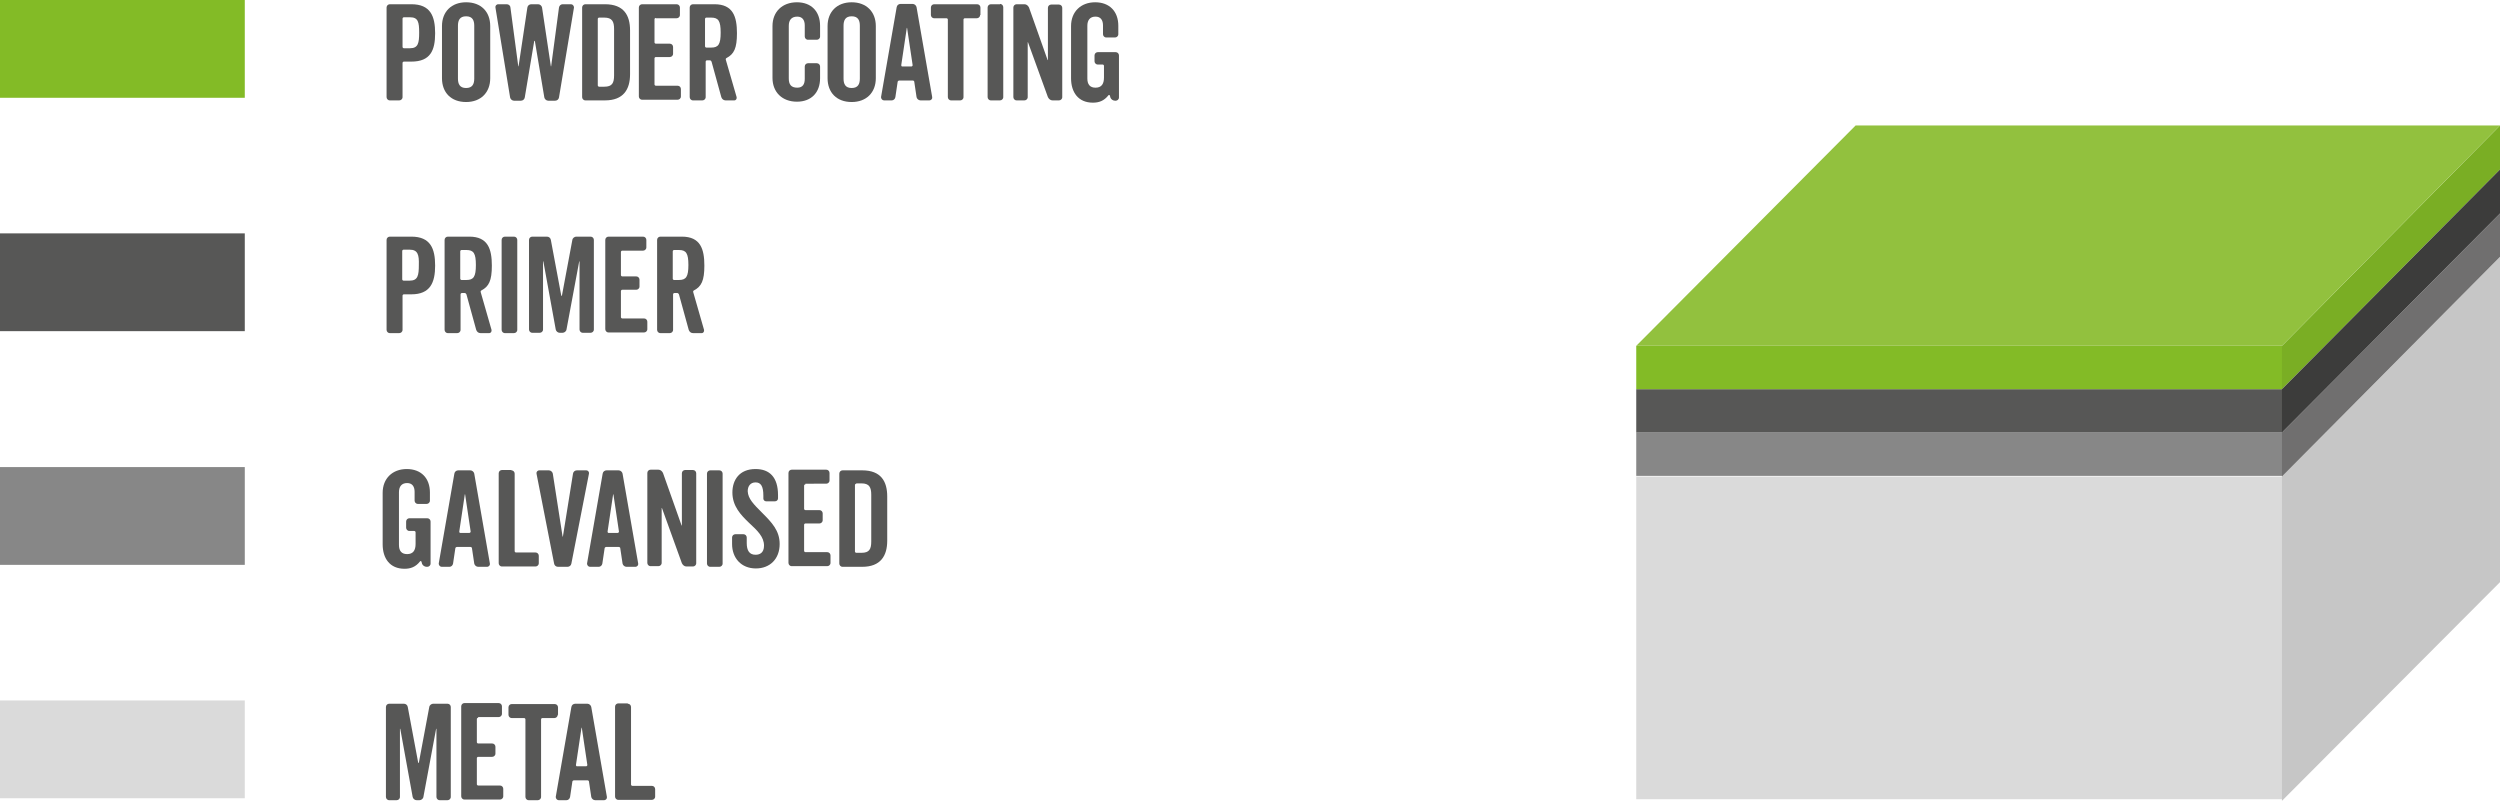 <?xml version="1.0" encoding="utf-8"?>
<!-- Generator: Adobe Illustrator 22.1.0, SVG Export Plug-In . SVG Version: 6.00 Build 0)  -->
<svg version="1.1" xmlns="http://www.w3.org/2000/svg" xmlns:xlink="http://www.w3.org/1999/xlink" x="0px" y="0px"
	 viewBox="0 0 767 245.7" style="enable-background:new 0 0 767 245.7;" xml:space="preserve">
<style type="text/css">
	.st0{fill:#83BB26;}
	.st1{fill:#575756;}
	.st2{fill:#878787;}
	.st3{fill:#DADADA;}
	.st4{fill:#C6C6C6;}
	.st5{fill:#706F6F;}
	.st6{fill:#7AAE24;}
	.st7{fill:#3C3C3B;}
	.st8{fill:#92C13E;}
</style>
<g id="Ebene_1">
	<rect y="0" class="st0" width="75.1" height="30"/>
	<rect y="71.6" class="st1" width="75.1" height="30"/>
	<rect y="143.3" class="st2" width="75.1" height="30"/>
	<rect y="214.9" class="st3" width="75.1" height="30"/>
	<rect x="502" y="146.2" class="st3" width="198.2" height="99"/>
	<polygon class="st4" points="767,178.6 700.1,245.7 700.1,146.2 767,78.8 	"/>
	<rect x="502" y="132.7" class="st2" width="198.2" height="13.3"/>
	<polygon class="st5" points="767,78.8 700.1,146.2 700.1,132.7 767,65.5 	"/>
	<rect x="502" y="119.4" class="st1" width="198.2" height="13.3"/>
	<rect x="502" y="106.1" class="st0" width="198.2" height="13.3"/>
	<polygon class="st6" points="767,52 700.1,119.4 700.1,106.1 767,38.5 	"/>
	<polygon class="st7" points="767,65.5 700.1,132.7 700.1,119.4 767,52 	"/>
	<polygon class="st8" points="767,38.5 569.3,38.5 502,106.1 700.1,106.1 	"/>
</g>
<g id="Ebene_2">
	<g>
		<path class="st1" d="M126.2,18.9h-2.3c-0.2,0-0.4,0.2-0.4,0.4v10.5c0,0.6-0.5,1-1,1h-2.9c-0.6,0-1-0.5-1-1V2.3c0-0.6,0.5-1,1-1
			h6.6c5.9,0,7.3,3.7,7.3,8.9S132.1,18.9,126.2,18.9z M125.8,5.3h-1.9c-0.2,0-0.4,0.2-0.4,0.4v8.7c0,0.2,0.2,0.4,0.4,0.4h1.9
			c2.5,0,2.8-1.6,2.8-4.8C128.6,6.8,128.3,5.3,125.8,5.3z"/>
		<path class="st1" d="M150.4,8v16c0,4.4-2.9,7.3-7.4,7.3c-4.6,0-7.4-2.9-7.4-7.3V8c0-4.4,2.9-7.3,7.4-7.3
			C147.6,0.7,150.4,3.6,150.4,8z M145.5,24.1V7.9c0-1.6-0.5-2.9-2.5-2.9c-2,0-2.5,1.3-2.5,2.9v16.2c0,1.6,0.5,2.9,2.5,2.9
			C145,27,145.5,25.7,145.5,24.1z"/>
		<path class="st1" d="M161.8,2.3c0.1-0.6,0.6-1,1.2-1h2.1c0.6,0,1.1,0.5,1.2,1l2.7,18c0,0.1,0.1,0.1,0.1,0l2.4-18
			c0.1-0.6,0.6-1,1.1-1h2.6c0.5,0,0.9,0.5,0.9,1l-4.6,27.6c-0.1,0.6-0.6,1-1.2,1h-2.1c-0.6,0-1.1-0.5-1.2-1l-2.9-17.3
			c0-0.1-0.1-0.1-0.2,0l-2.9,17.3c-0.1,0.6-0.6,1-1.2,1h-2.1c-0.6,0-1.1-0.5-1.2-1L152,2.3c-0.1-0.5,0.3-1,0.9-1h2.6
			c0.6,0,1.1,0.5,1.1,1l2.4,18c0,0.1,0.1,0.1,0.1,0L161.8,2.3z"/>
		<path class="st1" d="M193.3,22.8c0,4.6-2,8-7.7,8h-6c-0.6,0-1-0.5-1-1V2.3c0-0.6,0.5-1,1-1h6c5.8,0,7.7,3.4,7.7,8V22.8z
			 M183.8,5.4c-0.2,0-0.4,0.2-0.4,0.4v20.4c0,0.2,0.2,0.4,0.4,0.4h1.6c2.4,0,3-1.1,3-3.5V8.9c0-2.3-0.6-3.5-3-3.5H183.8z"/>
		<path class="st1" d="M201.2,5.5c-0.2,0-0.4,0.2-0.4,0.4V13c0,0.2,0.2,0.4,0.4,0.4h4.3c0.6,0,1,0.5,1,1v2.1c0,0.6-0.5,1-1,1h-4.3
			c-0.2,0-0.4,0.2-0.4,0.4v8c0,0.2,0.2,0.4,0.4,0.4h6.7c0.6,0,1,0.5,1,1v2.3c0,0.6-0.5,1-1,1h-10.9c-0.6,0-1-0.5-1-1V2.3
			c0-0.6,0.5-1,1-1h10.6c0.6,0,1,0.5,1,1v2.3c0,0.6-0.5,1-1,1H201.2z"/>
		<path class="st1" d="M226,29.8c0.1,0.5-0.2,1-0.7,1h-2.7c-0.6,0-1.1-0.4-1.3-1l-3-10.9c-0.1-0.2-0.3-0.4-0.5-0.4h-0.9
			c-0.2,0-0.4,0.2-0.4,0.4v10.9c0,0.6-0.5,1-1,1h-2.9c-0.6,0-1-0.5-1-1V2.3c0-0.6,0.5-1,1-1h6.6c5.7,0,6.9,3.8,6.9,8.9
			c0,4.6-0.9,6.4-3.2,7.6c-0.2,0.1-0.3,0.3-0.2,0.6L226,29.8z M216.3,14.2c0,0.2,0.2,0.4,0.4,0.4h1.5c2.2,0,2.9-1,2.9-4.6
			s-0.7-4.6-2.9-4.6h-1.5c-0.2,0-0.4,0.2-0.4,0.4V14.2z"/>
		<path class="st1" d="M251.6,11.2c0,0.6-0.5,1-1,1h-2.7c-0.6,0-1-0.5-1-1V7.8c0-1.6-0.7-2.7-2.3-2.7c-1.8,0-2.6,1.1-2.6,2.8v16.2
			c0,1.8,0.7,2.8,2.6,2.8c1.7,0,2.3-1.1,2.3-2.7v-3.8c0-0.6,0.5-1,1-1h2.7c0.6,0,1,0.5,1,1v3.6c0,4.4-2.7,7.2-7.1,7.2
			c-4.5,0-7.5-2.9-7.5-7.3V8c0-4.4,3-7.3,7.5-7.3c4.4,0,7.1,2.8,7.1,7.2V11.2z"/>
		<path class="st1" d="M268.7,8v16c0,4.4-2.9,7.3-7.4,7.3c-4.6,0-7.4-2.9-7.4-7.3V8c0-4.4,2.9-7.3,7.4-7.3
			C265.8,0.7,268.7,3.6,268.7,8z M263.8,24.1V7.9c0-1.6-0.5-2.9-2.5-2.9c-2,0-2.5,1.3-2.5,2.9v16.2c0,1.6,0.5,2.9,2.5,2.9
			C263.3,27,263.8,25.7,263.8,24.1z"/>
		<path class="st1" d="M271.2,30.8c-0.5,0-0.9-0.5-0.9-1l4.8-27.6c0.1-0.6,0.6-1,1.2-1h3.7c0.6,0,1.1,0.5,1.2,1l4.8,27.6
			c0.1,0.5-0.3,1-0.9,1h-2.7c-0.6,0-1.1-0.5-1.2-1l-0.7-4.7c0-0.2-0.2-0.4-0.5-0.4h-4.1c-0.2,0-0.5,0.2-0.5,0.4l-0.7,4.7
			c-0.1,0.6-0.6,1-1.1,1H271.2z M278.3,8.6c0-0.1-0.1-0.1-0.1,0L276.5,20c0,0.2,0.1,0.4,0.3,0.4h2.8c0.2,0,0.4-0.2,0.4-0.4
			L278.3,8.6z"/>
		<path class="st1" d="M300.7,4.6c0,0.6-0.5,1-1,1H296c-0.2,0-0.4,0.2-0.4,0.4v23.8c0,0.6-0.5,1-1,1h-2.8c-0.6,0-1-0.5-1-1V6
			c0-0.2-0.2-0.4-0.4-0.4h-3.8c-0.6,0-1-0.5-1-1V2.3c0-0.6,0.5-1,1-1h13.2c0.6,0,1,0.5,1,1V4.6z"/>
		<path class="st1" d="M306.8,1.2c0.6,0,1,0.5,1,1v27.6c0,0.6-0.5,1-1,1h-2.8c-0.6,0-1-0.5-1-1V2.3c0-0.6,0.5-1,1-1H306.8z"/>
		<path class="st1" d="M325.9,29.8c0,0.6-0.5,1-1,1h-2c-0.6,0-1.1-0.4-1.4-1L315.4,13c0-0.1-0.1,0-0.1,0v16.8c0,0.6-0.5,1-1,1h-2.4
			c-0.6,0-1-0.5-1-1V2.3c0-0.6,0.5-1,1-1h2.4c0.6,0,1.1,0.4,1.4,1l5.7,16.1c0,0.1,0.1,0,0.1,0v-16c0-0.6,0.5-1,1-1h2.4
			c0.6,0,1,0.5,1,1V29.8z"/>
		<path class="st1" d="M343.1,10.5c0,0.6-0.5,1-1,1h-2.7c-0.6,0-1-0.5-1-1V7.8c0-1.6-0.7-2.7-2.3-2.7c-1.7,0-2.5,1.1-2.5,2.8v16.2
			c0,1.8,0.8,2.8,2.5,2.8c1.8,0,2.6-1.1,2.6-3.1v-3.6c0-0.2-0.2-0.4-0.4-0.4h-1.5c-0.6,0-1-0.5-1-1v-1.8c0-0.6,0.5-1,1-1h5.5
			c0.6,0,1,0.5,1,1v12.9c0,0.6-0.5,1-1,1h-0.2c-0.6,0-1.2-0.4-1.4-0.9l-0.2-0.7c-0.1-0.2-0.3-0.2-0.4-0.1c-1.4,1.8-3,2.3-4.8,2.3
			c-4.5,0-6.7-3.2-6.7-7.5V8c0-4.4,3-7.3,7.4-7.3c4.4,0,7.1,2.8,7.1,7.2V10.5z"/>
	</g>
	<g>
		<path class="st1" d="M126.2,90.3h-2.3c-0.2,0-0.4,0.2-0.4,0.4v10.5c0,0.6-0.5,1-1,1h-2.9c-0.6,0-1-0.5-1-1V73.6c0-0.6,0.5-1,1-1
			h6.6c5.9,0,7.3,3.7,7.3,8.9S132,90.3,126.2,90.3z M125.7,76.6h-1.9c-0.2,0-0.4,0.2-0.4,0.4v8.7c0,0.2,0.2,0.4,0.4,0.4h1.9
			c2.5,0,2.8-1.6,2.8-4.8C128.6,78.2,128.2,76.6,125.7,76.6z"/>
		<path class="st1" d="M150.8,101.2c0.1,0.5-0.2,1-0.7,1h-2.7c-0.6,0-1.1-0.4-1.3-1l-3-10.9c-0.1-0.2-0.3-0.4-0.5-0.4h-0.9
			c-0.2,0-0.4,0.2-0.4,0.4v10.9c0,0.6-0.5,1-1,1h-2.9c-0.6,0-1-0.5-1-1V73.6c0-0.6,0.5-1,1-1h6.6c5.7,0,6.9,3.8,6.9,8.9
			c0,4.6-0.9,6.4-3.2,7.6c-0.2,0.1-0.3,0.3-0.2,0.6L150.8,101.2z M141.2,85.5c0,0.2,0.2,0.4,0.4,0.4h1.5c2.2,0,2.9-1,2.9-4.6
			s-0.7-4.6-2.9-4.6h-1.5c-0.2,0-0.4,0.2-0.4,0.4V85.5z"/>
		<path class="st1" d="M157.7,72.6c0.6,0,1,0.5,1,1v27.6c0,0.6-0.5,1-1,1h-2.8c-0.6,0-1-0.5-1-1V73.6c0-0.6,0.5-1,1-1H157.7z"/>
		<path class="st1" d="M182.2,101.1c0,0.6-0.5,1-1,1h-2.4c-0.6,0-1-0.5-1-1V80.2c0,0-0.1,0-0.1,0l-3.9,20.9c-0.1,0.6-0.7,1-1.2,1
			h-0.9c-0.6,0-1.1-0.5-1.2-1l-3.8-20.9c0,0-0.1,0-0.1,0v20.9c0,0.6-0.5,1-1,1h-2.3c-0.6,0-1-0.5-1-1V73.6c0-0.6,0.5-1,1-1h4.5
			c0.6,0,1.1,0.4,1.2,1l3.2,17.1c0,0.1,0.1,0.1,0.2,0l3.2-17.1c0.1-0.6,0.7-1,1.2-1h4.4c0.6,0,1,0.5,1,1V101.1z"/>
		<path class="st1" d="M190.9,76.9c-0.2,0-0.4,0.2-0.4,0.4v7.1c0,0.2,0.2,0.4,0.4,0.4h4.3c0.6,0,1,0.5,1,1v2.1c0,0.6-0.5,1-1,1h-4.3
			c-0.2,0-0.4,0.2-0.4,0.4v8c0,0.2,0.2,0.4,0.4,0.4h6.7c0.6,0,1,0.5,1,1v2.3c0,0.6-0.5,1-1,1h-10.9c-0.6,0-1-0.5-1-1V73.6
			c0-0.6,0.5-1,1-1h10.6c0.6,0,1,0.5,1,1v2.3c0,0.6-0.5,1-1,1H190.9z"/>
		<path class="st1" d="M216,101.2c0.1,0.5-0.2,1-0.7,1h-2.7c-0.6,0-1.1-0.4-1.3-1l-3-10.9c-0.1-0.2-0.3-0.4-0.5-0.4h-0.9
			c-0.2,0-0.4,0.2-0.4,0.4v10.9c0,0.6-0.5,1-1,1h-2.9c-0.6,0-1-0.5-1-1V73.6c0-0.6,0.5-1,1-1h6.6c5.7,0,6.9,3.8,6.9,8.9
			c0,4.6-0.9,6.4-3.2,7.6c-0.2,0.1-0.3,0.3-0.2,0.6L216,101.2z M206.4,85.5c0,0.2,0.2,0.4,0.4,0.4h1.5c2.2,0,2.9-1,2.9-4.6
			s-0.7-4.6-2.9-4.6h-1.5c-0.2,0-0.4,0.2-0.4,0.4V85.5z"/>
	</g>
	<g>
		<path class="st1" d="M131.9,153.6c0,0.6-0.5,1-1,1h-2.7c-0.6,0-1-0.5-1-1v-2.7c0-1.6-0.7-2.7-2.3-2.7c-1.7,0-2.5,1.1-2.5,2.8v16.2
			c0,1.8,0.8,2.8,2.5,2.8c1.8,0,2.6-1.1,2.6-3.1v-3.6c0-0.2-0.2-0.4-0.4-0.4h-1.5c-0.6,0-1-0.5-1-1V160c0-0.6,0.5-1,1-1h5.5
			c0.6,0,1,0.5,1,1v12.9c0,0.6-0.5,1-1,1h-0.2c-0.6,0-1.2-0.4-1.4-0.9l-0.2-0.7c-0.1-0.2-0.3-0.2-0.4-0.1c-1.4,1.8-3,2.3-4.8,2.3
			c-4.5,0-6.7-3.2-6.7-7.5v-15.8c0-4.4,3-7.3,7.4-7.3c4.4,0,7.1,2.8,7.1,7.2V153.6z"/>
		<path class="st1" d="M135.5,173.9c-0.5,0-0.9-0.5-0.9-1l4.8-27.6c0.1-0.6,0.6-1,1.2-1h3.7c0.6,0,1.1,0.5,1.2,1l4.8,27.6
			c0.1,0.5-0.3,1-0.9,1h-2.7c-0.6,0-1.1-0.5-1.2-1l-0.7-4.7c0-0.2-0.2-0.4-0.5-0.4h-4.1c-0.2,0-0.5,0.2-0.5,0.4l-0.7,4.7
			c-0.1,0.6-0.6,1-1.1,1H135.5z M142.7,151.7c0-0.1-0.1-0.1-0.1,0l-1.7,11.4c0,0.2,0.1,0.4,0.3,0.4h2.8c0.2,0,0.4-0.2,0.4-0.4
			L142.7,151.7z"/>
		<path class="st1" d="M156.9,144.3c0.6,0,1,0.5,1,1v23.8c0,0.2,0.2,0.4,0.4,0.4h6c0.6,0,1,0.5,1,1v2.3c0,0.6-0.5,1-1,1h-10.3
			c-0.6,0-1-0.5-1-1v-27.6c0-0.6,0.5-1,1-1H156.9z"/>
		<path class="st1" d="M168.4,144.3c0.6,0,1.1,0.5,1.2,1l3,19.3c0,0.1,0.1,0.1,0.1,0l3.1-19.3c0.1-0.6,0.6-1,1.2-1h2.9
			c0.5,0,0.9,0.5,0.8,1l-5.4,27.6c-0.1,0.6-0.6,1-1.2,1h-2.9c-0.6,0-1.1-0.4-1.2-1l-5.4-27.6c-0.1-0.5,0.3-1,0.9-1H168.4z"/>
		<path class="st1" d="M181,173.9c-0.5,0-0.9-0.5-0.9-1l4.8-27.6c0.1-0.6,0.6-1,1.2-1h3.7c0.6,0,1.1,0.5,1.2,1l4.8,27.6
			c0.1,0.5-0.3,1-0.9,1h-2.7c-0.6,0-1.1-0.5-1.2-1l-0.7-4.7c0-0.2-0.2-0.4-0.5-0.4H186c-0.2,0-0.5,0.2-0.5,0.4l-0.7,4.7
			c-0.1,0.6-0.6,1-1.1,1H181z M188.2,151.7c0-0.1-0.1-0.1-0.1,0l-1.7,11.4c0,0.2,0.1,0.4,0.3,0.4h2.8c0.2,0,0.4-0.2,0.4-0.4
			L188.2,151.7z"/>
		<path class="st1" d="M213.6,172.8c0,0.6-0.5,1-1,1h-2c-0.6,0-1.1-0.4-1.4-1l-6.1-16.9c0-0.1-0.1,0-0.1,0v16.8c0,0.6-0.5,1-1,1
			h-2.4c-0.6,0-1-0.5-1-1v-27.6c0-0.6,0.5-1,1-1h2.4c0.6,0,1.1,0.4,1.4,1l5.7,16.1c0,0.1,0.1,0,0.1,0v-16c0-0.6,0.5-1,1-1h2.4
			c0.6,0,1,0.5,1,1V172.8z"/>
		<path class="st1" d="M220.7,144.3c0.6,0,1,0.5,1,1v27.6c0,0.6-0.5,1-1,1h-2.8c-0.6,0-1-0.5-1-1v-27.6c0-0.6,0.5-1,1-1H220.7z"/>
		<path class="st1" d="M233.8,157.3c3,3,5.4,5.5,5.4,9.6c0,4.6-3,7.5-7.3,7.5c-4.5,0-7.3-3.2-7.3-7.5v-2c0-0.6,0.5-1,1-1h2.5
			c0.6,0,1,0.5,1,1v1.7c0,2.3,0.8,3.6,2.7,3.6c1.3,0,2.6-0.6,2.6-2.8c0-2.7-2-4.6-4.6-7c-2.5-2.4-5.1-5.1-5.1-9.3
			c0-3.8,2.1-7.2,7.1-7.2c4.3,0,6.9,2.5,6.9,8v1c0,0.5-0.4,0.9-0.9,0.9H235c-0.4,0-0.8-0.4-0.8-0.8v-0.9c0-3-0.8-4.1-2.4-4.1
			c-1.6,0-2.4,1.2-2.4,2.7C229.5,153,231.2,154.7,233.8,157.3z"/>
		<path class="st1" d="M247.1,148.6c-0.2,0-0.4,0.2-0.4,0.4v7.1c0,0.2,0.2,0.4,0.4,0.4h4.3c0.6,0,1,0.5,1,1v2.1c0,0.6-0.5,1-1,1
			h-4.3c-0.2,0-0.4,0.2-0.4,0.4v8c0,0.2,0.2,0.4,0.4,0.4h6.7c0.6,0,1,0.5,1,1v2.3c0,0.6-0.5,1-1,1h-10.9c-0.6,0-1-0.5-1-1v-27.6
			c0-0.6,0.5-1,1-1h10.6c0.6,0,1,0.5,1,1v2.3c0,0.6-0.5,1-1,1H247.1z"/>
		<path class="st1" d="M272.2,165.9c0,4.6-2,8-7.7,8h-6c-0.6,0-1-0.5-1-1v-27.6c0-0.6,0.5-1,1-1h6c5.8,0,7.7,3.4,7.7,8V165.9z
			 M262.7,148.4c-0.2,0-0.4,0.2-0.4,0.4v20.4c0,0.2,0.2,0.4,0.4,0.4h1.6c2.4,0,3-1.1,3-3.5v-14.3c0-2.3-0.6-3.5-3-3.5H262.7z"/>
	</g>
	<g>
		<path class="st1" d="M138.3,244.5c0,0.6-0.5,1-1,1h-2.4c-0.6,0-1-0.5-1-1v-20.9c0,0-0.1,0-0.1,0l-3.9,20.9c-0.1,0.6-0.7,1-1.2,1
			h-0.9c-0.6,0-1.1-0.5-1.2-1l-3.8-20.9c0,0-0.1,0-0.1,0v20.9c0,0.6-0.5,1-1,1h-2.3c-0.6,0-1-0.5-1-1v-27.6c0-0.6,0.5-1,1-1h4.5
			c0.6,0,1.1,0.4,1.2,1l3.2,17.1c0,0.1,0.1,0.1,0.2,0l3.2-17.1c0.1-0.6,0.7-1,1.2-1h4.4c0.6,0,1,0.5,1,1V244.5z"/>
		<path class="st1" d="M146.7,220.2c-0.2,0-0.4,0.2-0.4,0.4v7.1c0,0.2,0.2,0.4,0.4,0.4h4.3c0.6,0,1,0.5,1,1v2.1c0,0.6-0.5,1-1,1
			h-4.3c-0.2,0-0.4,0.2-0.4,0.4v8c0,0.2,0.2,0.4,0.4,0.4h6.7c0.6,0,1,0.5,1,1v2.3c0,0.6-0.5,1-1,1h-10.9c-0.6,0-1-0.5-1-1v-27.6
			c0-0.6,0.5-1,1-1H153c0.6,0,1,0.5,1,1v2.3c0,0.6-0.5,1-1,1H146.7z"/>
		<path class="st1" d="M171.1,219.3c0,0.6-0.5,1-1,1h-3.7c-0.2,0-0.4,0.2-0.4,0.4v23.8c0,0.6-0.5,1-1,1h-2.8c-0.6,0-1-0.5-1-1v-23.8
			c0-0.2-0.2-0.4-0.4-0.4H157c-0.6,0-1-0.5-1-1v-2.3c0-0.6,0.5-1,1-1h13.2c0.6,0,1,0.5,1,1V219.3z"/>
		<path class="st1" d="M171.4,245.5c-0.5,0-0.9-0.5-0.9-1l4.8-27.6c0.1-0.6,0.6-1,1.2-1h3.7c0.6,0,1.1,0.5,1.2,1l4.8,27.6
			c0.1,0.5-0.3,1-0.9,1h-2.7c-0.6,0-1.1-0.5-1.2-1l-0.7-4.7c0-0.2-0.2-0.4-0.5-0.4h-4.1c-0.2,0-0.5,0.2-0.5,0.4l-0.7,4.7
			c-0.1,0.6-0.6,1-1.1,1H171.4z M178.5,223.3c0-0.1-0.1-0.1-0.1,0l-1.7,11.4c0,0.2,0.1,0.4,0.3,0.4h2.8c0.2,0,0.4-0.2,0.4-0.4
			L178.5,223.3z"/>
		<path class="st1" d="M192.6,215.9c0.6,0,1,0.5,1,1v23.8c0,0.2,0.2,0.4,0.4,0.4h6c0.6,0,1,0.5,1,1v2.3c0,0.6-0.5,1-1,1h-10.3
			c-0.6,0-1-0.5-1-1v-27.6c0-0.6,0.5-1,1-1H192.6z"/>
	</g>
</g>
</svg>
